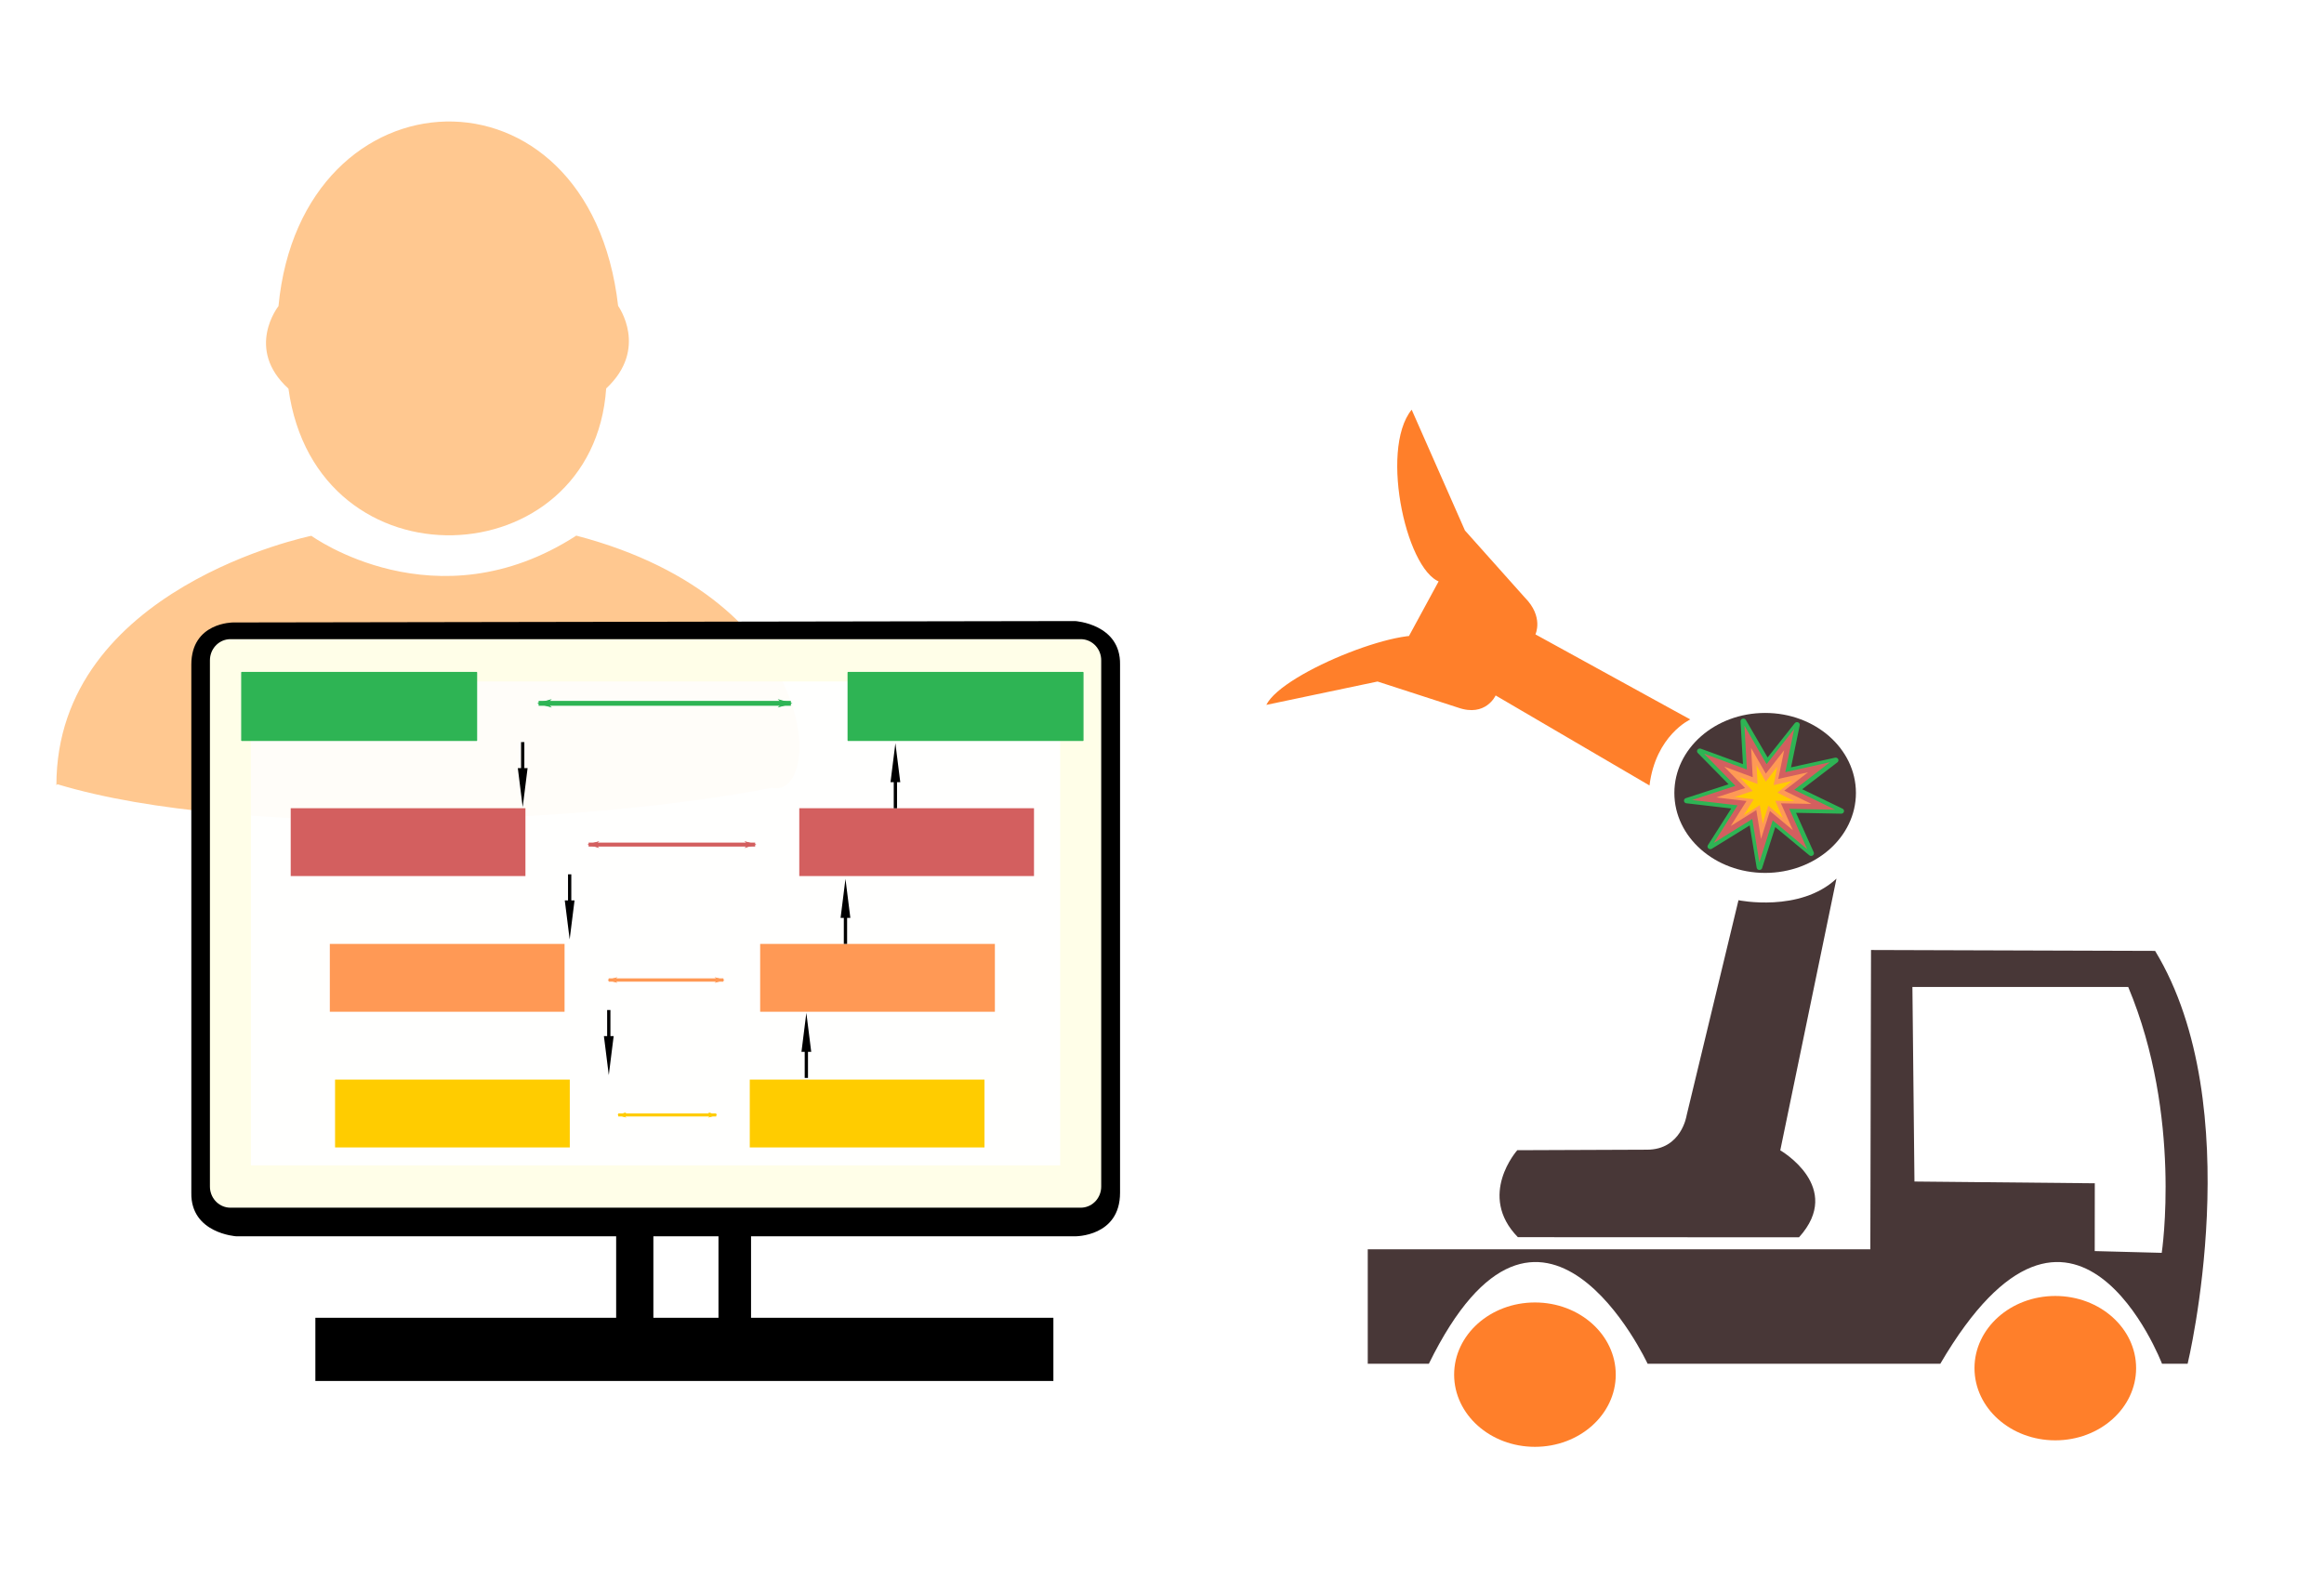 <?xml version="1.0" encoding="UTF-8" standalone="no"?>
<svg
   xmlns:dc="http://purl.org/dc/elements/1.1/"
   xmlns:cc="http://creativecommons.org/ns#"
   xmlns:rdf="http://www.w3.org/1999/02/22-rdf-syntax-ns#"
   xmlns:svg="http://www.w3.org/2000/svg"
   xmlns="http://www.w3.org/2000/svg"
   xmlns:sodipodi="http://sodipodi.sourceforge.net/DTD/sodipodi-0.dtd"
   xmlns:inkscape="http://www.inkscape.org/namespaces/inkscape"
   width="210mm"
   height="144mm"
   viewBox="0 0 210 144"
   version="1.1"
   id="svg8"
   inkscape:version="1.0.2-2 (e86c870879, 2021-01-15)"
   sodipodi:docname="Vmodel.svg">
  <defs
     id="defs2">
    <pattern
       id="EMFhbasepattern"
       patternUnits="userSpaceOnUse"
       width="6"
       height="6"
       x="0"
       y="0" />
    <inkscape:path-effect
       effect="spiro"
       id="path-effect22474"
       is_visible="true"
       lpeversion="1" />
    <inkscape:path-effect
       effect="spiro"
       id="path-effect22166"
       is_visible="true"
       lpeversion="1" />
    <inkscape:path-effect
       effect="spiro"
       id="path-effect21974"
       is_visible="true"
       lpeversion="1" />
    <marker
       style="overflow:visible"
       id="Arrow1Lend"
       refX="0"
       refY="0"
       orient="auto"
       inkscape:stockid="Arrow1Lend"
       inkscape:isstock="true">
      <path
         transform="matrix(-0.8,0,0,-0.8,-10,0)"
         style="fill:#aad400;fill-opacity:1;fill-rule:evenodd;stroke:#aad400;stroke-width:1pt;stroke-opacity:1"
         d="M 0,0 5,-5 -12.5,0 5,5 Z"
         id="path884" />
    </marker>
    <marker
       style="overflow:visible"
       id="Arrow1Lstart"
       refX="0"
       refY="0"
       orient="auto"
       inkscape:stockid="Arrow1Lstart"
       inkscape:isstock="true">
      <path
         transform="matrix(0.8,0,0,0.8,10,0)"
         style="fill:#aad400;fill-opacity:1;fill-rule:evenodd;stroke:#aad400;stroke-width:1pt;stroke-opacity:1"
         d="M 0,0 5,-5 -12.5,0 5,5 Z"
         id="path881" />
    </marker>
    <inkscape:path-effect
       effect="spiro"
       id="path-effect21755"
       is_visible="true"
       lpeversion="1" />
    <inkscape:path-effect
       effect="powerstroke"
       id="path-effect2511"
       is_visible="true"
       offset_points="1,0.5"
       sort_points="true"
       interpolator_type="CubicBezierJohan"
       interpolator_beta="0.2"
       start_linecap_type="zerowidth"
       linejoin_type="extrp_arc"
       miter_limit="4"
       end_linecap_type="zerowidth"
       lpeversion="0"
       scale_width="1" />
    <inkscape:path-effect
       effect="spiro"
       id="path-effect2509"
       is_visible="true"
       lpeversion="0" />
    <marker
       style="overflow:visible"
       id="Arrow1Lstart-6"
       refX="0"
       refY="0"
       orient="auto"
       inkscape:stockid="Arrow1Lstart"
       inkscape:isstock="true">
      <path
         transform="matrix(0.8,0,0,0.8,10,0)"
         style="fill:#d35f5f;fill-opacity:1;fill-rule:evenodd;stroke:#d35f5f;stroke-width:1pt;stroke-opacity:1"
         d="M 0,0 5,-5 -12.5,0 5,5 Z"
         id="path881-5" />
    </marker>
    <marker
       style="overflow:visible"
       id="Arrow1Lend-6"
       refX="0"
       refY="0"
       orient="auto"
       inkscape:stockid="Arrow1Lend"
       inkscape:isstock="true">
      <path
         transform="matrix(-0.8,0,0,-0.8,-10,0)"
         style="fill:#d35f5f;fill-opacity:1;fill-rule:evenodd;stroke:#d35f5f;stroke-width:1pt;stroke-opacity:1"
         d="M 0,0 5,-5 -12.5,0 5,5 Z"
         id="path884-3" />
    </marker>
    <marker
       style="overflow:visible"
       id="Arrow1Lstart-6-3"
       refX="0"
       refY="0"
       orient="auto"
       inkscape:stockid="Arrow1Lstart"
       inkscape:isstock="true">
      <path
         transform="matrix(0.8,0,0,0.8,10,0)"
         style="fill:#ff9955;fill-opacity:1;fill-rule:evenodd;stroke:#ff9955;stroke-width:1pt;stroke-opacity:1"
         d="M 0,0 5,-5 -12.5,0 5,5 Z"
         id="path881-5-0" />
    </marker>
    <marker
       style="overflow:visible"
       id="Arrow1Lend-6-8"
       refX="0"
       refY="0"
       orient="auto"
       inkscape:stockid="Arrow1Lend"
       inkscape:isstock="true">
      <path
         transform="matrix(-0.8,0,0,-0.8,-10,0)"
         style="fill:#ff9955;fill-opacity:1;fill-rule:evenodd;stroke:#ff9955;stroke-width:1pt;stroke-opacity:1"
         d="M 0,0 5,-5 -12.5,0 5,5 Z"
         id="path884-3-3" />
    </marker>
    <marker
       style="overflow:visible"
       id="Arrow1Lstart-6-3-5"
       refX="0"
       refY="0"
       orient="auto"
       inkscape:stockid="Arrow1Lstart"
       inkscape:isstock="true">
      <path
         transform="matrix(0.8,0,0,0.8,10,0)"
         style="fill:#ffcc00;fill-opacity:1;fill-rule:evenodd;stroke:#ffcc00;stroke-width:1pt;stroke-opacity:1"
         d="M 0,0 5,-5 -12.5,0 5,5 Z"
         id="path881-5-0-1" />
    </marker>
    <marker
       style="overflow:visible"
       id="Arrow1Lend-6-8-1"
       refX="0"
       refY="0"
       orient="auto"
       inkscape:stockid="Arrow1Lend"
       inkscape:isstock="true">
      <path
         transform="matrix(-0.8,0,0,-0.8,-10,0)"
         style="fill:#ffcc00;fill-opacity:1;fill-rule:evenodd;stroke:#ffcc00;stroke-width:1pt;stroke-opacity:1"
         d="M 0,0 5,-5 -12.5,0 5,5 Z"
         id="path884-3-3-9" />
    </marker>
    <marker
       style="overflow:visible"
       id="Arrow1Lstart-2"
       refX="0"
       refY="0"
       orient="auto"
       inkscape:stockid="Arrow1Lstart"
       inkscape:isstock="true">
      <path
         transform="matrix(0.8,0,0,0.8,10,0)"
         style="fill:#2eb454;fill-opacity:1;fill-rule:evenodd;stroke:#2eb454;stroke-width:1pt;stroke-opacity:1"
         d="M 0,0 5,-5 -12.5,0 5,5 Z"
         id="path881-1" />
    </marker>
    <marker
       style="overflow:visible"
       id="Arrow1Lend-8"
       refX="0"
       refY="0"
       orient="auto"
       inkscape:stockid="Arrow1Lend"
       inkscape:isstock="true">
      <path
         transform="matrix(-0.8,0,0,-0.8,-10,0)"
         style="fill:#2eb454;fill-opacity:1;fill-rule:evenodd;stroke:#2eb454;stroke-width:1pt;stroke-opacity:1"
         d="M 0,0 5,-5 -12.5,0 5,5 Z"
         id="path884-35" />
    </marker>
    <marker
       style="overflow:visible"
       id="Arrow1Lstart-6-7"
       refX="0"
       refY="0"
       orient="auto"
       inkscape:stockid="Arrow1Lstart"
       inkscape:isstock="true">
      <path
         transform="matrix(0.8,0,0,0.8,10,0)"
         style="fill:#d35f5f;fill-opacity:1;fill-rule:evenodd;stroke:#d35f5f;stroke-width:1pt;stroke-opacity:1"
         d="M 0,0 5,-5 -12.5,0 5,5 Z"
         id="path881-5-6" />
    </marker>
    <marker
       style="overflow:visible"
       id="Arrow1Lend-6-6"
       refX="0"
       refY="0"
       orient="auto"
       inkscape:stockid="Arrow1Lend"
       inkscape:isstock="true">
      <path
         transform="matrix(-0.8,0,0,-0.8,-10,0)"
         style="fill:#d35f5f;fill-opacity:1;fill-rule:evenodd;stroke:#d35f5f;stroke-width:1pt;stroke-opacity:1"
         d="M 0,0 5,-5 -12.5,0 5,5 Z"
         id="path884-3-9" />
    </marker>
    <marker
       style="overflow:visible"
       id="Arrow1Lstart-6-3-57"
       refX="0"
       refY="0"
       orient="auto"
       inkscape:stockid="Arrow1Lstart"
       inkscape:isstock="true">
      <path
         transform="matrix(0.8,0,0,0.8,10,0)"
         style="fill:#ff9955;fill-opacity:1;fill-rule:evenodd;stroke:#ff9955;stroke-width:1pt;stroke-opacity:1"
         d="M 0,0 5,-5 -12.5,0 5,5 Z"
         id="path881-5-0-2" />
    </marker>
    <marker
       style="overflow:visible"
       id="Arrow1Lend-6-8-2"
       refX="0"
       refY="0"
       orient="auto"
       inkscape:stockid="Arrow1Lend"
       inkscape:isstock="true">
      <path
         transform="matrix(-0.8,0,0,-0.8,-10,0)"
         style="fill:#ff9955;fill-opacity:1;fill-rule:evenodd;stroke:#ff9955;stroke-width:1pt;stroke-opacity:1"
         d="M 0,0 5,-5 -12.5,0 5,5 Z"
         id="path884-3-3-1" />
    </marker>
    <marker
       style="overflow:visible"
       id="Arrow1Lstart-6-3-5-3"
       refX="0"
       refY="0"
       orient="auto"
       inkscape:stockid="Arrow1Lstart"
       inkscape:isstock="true">
      <path
         transform="matrix(0.8,0,0,0.8,10,0)"
         style="fill:#ffcc00;fill-opacity:1;fill-rule:evenodd;stroke:#ffcc00;stroke-width:1pt;stroke-opacity:1"
         d="M 0,0 5,-5 -12.5,0 5,5 Z"
         id="path881-5-0-1-1" />
    </marker>
    <marker
       style="overflow:visible"
       id="Arrow1Lend-6-8-1-8"
       refX="0"
       refY="0"
       orient="auto"
       inkscape:stockid="Arrow1Lend"
       inkscape:isstock="true">
      <path
         transform="matrix(-0.8,0,0,-0.8,-10,0)"
         style="fill:#ffcc00;fill-opacity:1;fill-rule:evenodd;stroke:#ffcc00;stroke-width:1pt;stroke-opacity:1"
         d="M 0,0 5,-5 -12.5,0 5,5 Z"
         id="path884-3-3-9-2" />
    </marker>
  </defs>
  <sodipodi:namedview
     id="base"
     pagecolor="#ffffff"
     bordercolor="#666666"
     borderopacity="1.0"
     inkscape:pageopacity="0.0"
     inkscape:pageshadow="2"
     inkscape:zoom="1"
     inkscape:cx="475.45269"
     inkscape:cy="455.34519"
     inkscape:document-units="mm"
     inkscape:current-layer="layer1"
     inkscape:document-rotation="0"
     showgrid="false"
     inkscape:window-width="2560"
     inkscape:window-height="1336"
     inkscape:window-x="-8"
     inkscape:window-y="-8"
     inkscape:window-maximized="1" />
  <g
     inkscape:label="Vrstva 1"
     inkscape:groupmode="layer"
     id="layer1">
    <g
       id="g43491"
       style="fill:#ffc890;fill-opacity:1"
       transform="matrix(0.09,0,0,0.082,3.925,4.54)">
      <path
         d="m 14,809 c 187,62 541.427,41.92 717.427,3.92 -204,-154 0,0 0,0 C 782.846,826.333 784.938,606.81 535,535 c -141,100 -266,0.2 -266,0.2 0,0 -256,57 -256,275 z"
         id="path184"
         sodipodi:nodetypes="ccccccc"
         style="fill:#ffc890;fill-opacity:1" />
      <path
         d="m 236,282 c 0,0 -34,47 10,91 28,223 306,208 319,-0.2 43,-44 12,-91 12,-91 C 548,3.8 259,17.8 236,282 Z"
         id="path186"
         style="fill:#ffc890;fill-opacity:1" />
    </g>
    <g
       id="g5479"
       transform="translate(14.023,-6.615)">
      <g
         id="g1631"
         transform="matrix(0.774,0,0,0.798,150.804,-8.585)">
        <path
           d="m -87.442,89.388 -98.289,0.159 c 0,0 -4.887,-0.032 -4.887,4.773 v 59.817 c -0.091,4.614 5.249,4.932 5.249,4.932 h 44.348 v 9.227 h -35.116 v 7.159 h 86.161 v -7.159 h -35.297 v -9.227 h 37.831 c 0,0 5.249,0.064 5.249,-4.932 V 94.32 c 0.091,-4.614 -5.249,-4.932 -5.249,-4.932 z m -99.194,3.5 h 100.642 l 0.072,62.522 -100.642,0.318 z m 49.959,66.181 h 7.602 v 9.227 h -7.602 z"
           id="path2817"
           style="fill:#000000;fill-opacity:1;stroke-width:0.17" />
        <g
           id="g26712"
           transform="matrix(0.134,0,0,0.126,-220.588,54.284)"
           style="fill:none;fill-opacity:1">
          <rect
             style="fill:none;fill-opacity:1;stroke:none;stroke-width:28;stroke-linecap:round;stroke-linejoin:bevel;paint-order:stroke markers fill"
             id="rect26657"
             width="556.4"
             height="393"
             x="420.641"
             y="479.5"
             ry="0" />
        </g>
        <rect
           style="opacity:1;fill:#fffffd;fill-opacity:0.957;stroke:#fffee8;stroke-width:4.787;stroke-linecap:round;stroke-linejoin:round;stroke-opacity:1;paint-order:stroke markers fill"
           id="rect1575"
           width="99.267"
           height="59.604"
           x="-186.053"
           y="93.831" />
      </g>
      <rect
         style="fill:#ffcc00;fill-opacity:1;fill-rule:nonzero;stroke:none;stroke-width:0.114;stroke-linecap:round;stroke-linejoin:round;stroke-miterlimit:4;stroke-dasharray:none;stroke-dashoffset:0;stroke-opacity:1"
         id="rect2847-2"
         width="21.21"
         height="6.132"
         x="53.727"
         y="104.189" />
      <rect
         style="fill:#ff9955;fill-opacity:1;fill-rule:nonzero;stroke:none;stroke-width:0.114;stroke-linecap:round;stroke-linejoin:round;stroke-miterlimit:4;stroke-dasharray:none;stroke-dashoffset:0;stroke-opacity:1"
         id="rect2847-2-6"
         width="21.21"
         height="6.132"
         x="54.666"
         y="91.926" />
      <rect
         style="fill:#d35f5f;fill-opacity:1;fill-rule:nonzero;stroke:none;stroke-width:0.114;stroke-linecap:round;stroke-linejoin:round;stroke-miterlimit:4;stroke-dasharray:none;stroke-dashoffset:0;stroke-opacity:1"
         id="rect2847-2-3"
         width="21.21"
         height="6.132"
         x="58.201"
         y="79.662" />
      <rect
         style="fill:#2eb454;fill-opacity:1;fill-rule:nonzero;stroke:#2eb454;stroke-width:0.114;stroke-linecap:round;stroke-linejoin:round;stroke-miterlimit:4;stroke-dasharray:none;stroke-dashoffset:0;stroke-opacity:1"
         id="rect2847-2-5"
         width="21.21"
         height="6.132"
         x="62.62"
         y="67.399" />
      <rect
         style="fill:#ffcc00;fill-opacity:1;fill-rule:nonzero;stroke:none;stroke-width:0.114;stroke-linecap:round;stroke-linejoin:round;stroke-miterlimit:4;stroke-dasharray:none;stroke-dashoffset:0;stroke-opacity:1"
         id="rect2847-2-56"
         width="21.21"
         height="6.132"
         x="-37.464"
         y="104.189"
         transform="scale(-1,1)" />
      <rect
         style="fill:#ff9955;fill-opacity:1;fill-rule:nonzero;stroke:none;stroke-width:0.114;stroke-linecap:round;stroke-linejoin:round;stroke-miterlimit:4;stroke-dasharray:none;stroke-dashoffset:0;stroke-opacity:1"
         id="rect2847-2-6-3"
         width="21.21"
         height="6.132"
         x="-36.991"
         y="91.926"
         transform="scale(-1,1)" />
      <rect
         style="fill:#d35f5f;fill-opacity:1;fill-rule:nonzero;stroke:none;stroke-width:0.114;stroke-linecap:round;stroke-linejoin:round;stroke-miterlimit:4;stroke-dasharray:none;stroke-dashoffset:0;stroke-opacity:1"
         id="rect2847-2-3-1"
         width="21.21"
         height="6.132"
         x="-33.456"
         y="79.662"
         transform="scale(-1,1)" />
      <rect
         style="fill:#2eb454;fill-opacity:1;fill-rule:nonzero;stroke:#2eb454;stroke-width:0.114;stroke-linecap:round;stroke-linejoin:round;stroke-miterlimit:4;stroke-dasharray:none;stroke-dashoffset:0;stroke-opacity:1"
         id="rect2847-2-5-4"
         width="21.21"
         height="6.132"
         x="-29.037"
         y="67.399"
         transform="scale(-1,1)" />
      <g
         id="g2483-6-8"
         transform="matrix(0,0.006,-0.001,0,45.901,85.436)">
        <path
           id="path2481-5-1"
           d="M 33.7,8300.019 H 426.2 v -292.6 l 587.5,441 -587.5,441 v -292.6 H 33.7 Z"
           inkscape:connector-curvature="0" />
      </g>
      <g
         id="g2483-6-9"
         transform="matrix(0,0.006,-0.001,0,49.436,97.7)">
        <path
           id="path2481-5-7"
           d="M 33.7,8300.019 H 426.2 v -292.6 l 587.5,441 -587.5,441 v -292.6 H 33.7 Z"
           inkscape:connector-curvature="0" />
      </g>
      <g
         id="g2483-6-9-5"
         transform="matrix(0,-0.006,-0.001,0,67.288,104.24)">
        <path
           id="path2481-5-7-4"
           d="M 33.7,8300.019 H 426.2 v -292.6 l 587.5,441 -587.5,441 v -292.6 H 33.7 Z"
           inkscape:connector-curvature="0" />
      </g>
      <g
         id="g2483-6-9-5-8"
         transform="matrix(0,-0.006,-0.001,0,70.823,92.13)">
        <path
           id="path2481-5-7-4-3"
           d="M 33.7,8300.019 H 426.2 v -292.6 l 587.5,441 -587.5,441 v -292.6 H 33.7 Z"
           inkscape:connector-curvature="0" />
      </g>
      <g
         id="g2483-6-9-5-7"
         transform="matrix(0,-0.006,-0.001,0,75.334,79.867)">
        <path
           id="path2481-5-7-4-38"
           d="M 33.7,8300.019 H 426.2 v -292.6 l 587.5,441 -587.5,441 v -292.6 H 33.7 Z"
           inkscape:connector-curvature="0" />
      </g>
      <g
         id="g2483-6-9-5-7-2"
         transform="matrix(0,0.006,-0.001,0,41.658,73.483)">
        <path
           id="path2481-5-7-4-38-3"
           d="M 33.7,8300.019 H 426.2 v -292.6 l 587.5,441 -587.5,441 v -292.6 H 33.7 Z"
           inkscape:connector-curvature="0" />
      </g>
      <path
         style="fill:#2eb454;fill-opacity:1;stroke:#2eb454;stroke-width:0.44;stroke-linecap:butt;stroke-linejoin:miter;stroke-miterlimit:4;stroke-dasharray:none;stroke-opacity:1;marker-start:url(#Arrow1Lstart-2);marker-end:url(#Arrow1Lend-8)"
         d="M 34.647,70.182 H 57.443"
         id="path21753"
         inkscape:path-effect="#path-effect21755"
         inkscape:original-d="m 34.647439,70.181701 c 7.562211,-0.02563 15.197002,9.2e-5 22.795306,0" />
      <path
         style="fill:#d35f5f;fill-opacity:1;stroke:#d35f5f;stroke-width:0.358;stroke-linecap:butt;stroke-linejoin:miter;stroke-miterlimit:4;stroke-dasharray:none;stroke-opacity:1;marker-start:url(#Arrow1Lstart-6-7);marker-end:url(#Arrow1Lend-6-6)"
         d="M 39.163,82.949 H 54.214"
         id="path21753-5"
         inkscape:path-effect="#path-effect21974"
         inkscape:original-d="m 39.162786,82.948778 c 4.993175,-0.02563 10.034271,9.2e-5 15.051279,0" />
      <path
         style="fill:#ff9955;fill-opacity:1;stroke:#ff9955;stroke-width:0.297;stroke-linecap:butt;stroke-linejoin:miter;stroke-miterlimit:4;stroke-dasharray:none;stroke-opacity:1;marker-start:url(#Arrow1Lstart-6-3-57);marker-end:url(#Arrow1Lend-6-8-2)"
         d="M 40.971,95.189 H 51.351"
         id="path21753-5-7"
         inkscape:path-effect="#path-effect22166"
         inkscape:original-d="m 40.971215,95.188852 c 3.4434,-0.02563 6.919844,9.5e-5 10.379677,0" />
      <path
         style="fill:#ffcc00;fill-opacity:1;stroke:#ffcc00;stroke-width:0.274;stroke-linecap:butt;stroke-linejoin:miter;stroke-miterlimit:4;stroke-dasharray:none;stroke-opacity:1;marker-start:url(#Arrow1Lstart-6-3-5-3);marker-end:url(#Arrow1Lend-6-8-1-8)"
         d="M 41.843,107.384 H 50.7"
         id="path21753-5-7-7"
         inkscape:path-effect="#path-effect22474"
         inkscape:original-d="m 41.843455,107.3837 c 2.938187,-0.0256 5.904573,9e-5 8.856785,0" />
    </g>
    <g
       id="g5400"
       transform="translate(2.117,5.821)">
      <g
         id="g4638"
         transform="translate(2.117,10.319)">
        <path
           d="m 164.834,69.721 -0.062,27.052 h -45.414 v 10.344 h 5.521 c 10.151,-20.687 19.768,0 19.768,0 h 26.447 c 12.11,-20.687 20.035,0 20.035,0 h 2.315 c 0,0 5.61,-23.233 -2.939,-37.316 z m 3.74,3.342 h 19.501 c 4.898,11.696 3.028,24.029 3.028,24.029 l -6.055,-0.159 0.007,-6.127 -16.296,-0.159 z"
           id="path1428"
           style="fill:#483737;stroke-width:0.084" />
        <ellipse
           cx="134.466"
           cy="108.101"
           style="fill:#ff7f2a;stroke-width:0.084"
           id="circle1430"
           rx="7.302"
           ry="6.524" />
        <ellipse
           cx="181.486"
           cy="107.514"
           style="fill:#ff7f2a;stroke-width:0.084"
           id="circle1432"
           rx="7.302"
           ry="6.524" />
        <path
           d="m 158.327,95.688 c 4.101,-4.533 -1.693,-7.861 -1.693,-7.861 l 5.078,-24.557 c -3.32,3.098 -8.854,1.951 -8.854,1.951 l -4.687,19.45 c 0,0 -0.456,3.098 -3.581,3.098 l -11.719,0.046 c 0,0 -3.646,4.074 0.052,7.861 z"
           id="path2480"
           style="fill:#483737;stroke-width:0.061" />
        <ellipse
           cx="-155.267"
           cy="55.525"
           id="circle2482"
           transform="scale(-1,1)"
           rx="8.203"
           ry="7.229"
           style="fill:#483737;stroke-width:0.061" />
        <path
           d="m 127.508,47.811 c 2.515,0.889 3.406,-1.096 3.406,-1.096 l 13.903,8.136 c 0.56,-4.533 3.684,-5.967 3.684,-5.967 l -13.991,-7.688 c 0,0 0.77,-1.588 -0.958,-3.329 l -5.41,-6.061 -4.815,-10.919 c -2.986,3.669 -0.342,15.203 2.84,15.636 2.193,0.367 -0.352,-0.214 -0.352,-0.214 l -2.833,5.219 c 0,0 3.396,1.573 2.15,0.142 -1.495,-1.717 -13.447,2.879 -14.94,5.898 l 10.052,-2.112 z"
           style="fill:#ff7f2a;stroke-width:0.062"
           id="path2484"
           sodipodi:nodetypes="cccccccccccsccc" />
      </g>
      <g
         id="g5386"
         transform="matrix(0.237,0,0,0.241,87.907,39.712)">
        <path
           sodipodi:type="star"
           style="fill:#2eb454;fill-opacity:1;stroke:#2eb454;stroke-width:1.186;stroke-linecap:round;stroke-linejoin:round;paint-order:stroke markers fill"
           id="path4640"
           sodipodi:sides="9"
           sodipodi:cx="275.69583"
           sodipodi:cy="91.28125"
           sodipodi:r1="16.670849"
           sodipodi:r2="6.8569536"
           sodipodi:arg1="0.9431669"
           sodipodi:arg2="1.2922328"
           inkscape:flatsided="false"
           inkscape:rounded="0"
           inkscape:randomized="0"
           d="m 285.485,104.775 -7.904,-6.901 -3.06,10.037 -1.619,-10.367 -8.796,5.722 5.424,-8.982 -10.416,-1.27 9.929,-3.395 -7.162,-7.668 9.788,3.782 -0.557,-10.478 5.067,9.188 6.308,-8.385 -2.025,10.296 10.222,-2.368 -8.169,6.586 9.353,4.756 -10.491,-0.206 z"
           inkscape:transform-center-x="0.36664473"
           inkscape:transform-center-y="0.5043727"
           transform="matrix(1.798,0,0,1.678,-202.614,-44.746)" />
        <path
           sodipodi:type="star"
           style="fill:#d35f5f;fill-opacity:1;stroke:none;stroke-width:1.186;stroke-linecap:round;stroke-linejoin:round;paint-order:stroke markers fill"
           id="path4640-6"
           sodipodi:sides="9"
           sodipodi:cx="275.69583"
           sodipodi:cy="91.28125"
           sodipodi:r1="16.670849"
           sodipodi:r2="6.8569536"
           sodipodi:arg1="0.9431669"
           sodipodi:arg2="1.2922328"
           inkscape:flatsided="false"
           inkscape:rounded="0"
           inkscape:randomized="0"
           inkscape:transform-center-x="0.33967217"
           inkscape:transform-center-y="0.47207231"
           transform="matrix(1.666,0,0,1.57,-166.41,-34.94)"
           d="m 285.485,104.775 -7.904,-6.901 -3.06,10.037 -1.619,-10.367 -8.796,5.722 5.424,-8.982 -10.416,-1.27 9.929,-3.395 -7.162,-7.668 9.788,3.782 -0.557,-10.478 5.067,9.188 6.308,-8.385 -2.025,10.296 10.222,-2.368 -8.169,6.586 9.353,4.756 -10.491,-0.206 z" />
        <path
           sodipodi:type="star"
           style="fill:#ff9955;fill-opacity:1;stroke:none;stroke-width:1.186;stroke-linecap:round;stroke-linejoin:round;paint-order:stroke markers fill"
           id="path4640-6-3"
           sodipodi:sides="9"
           sodipodi:cx="275.69583"
           sodipodi:cy="91.28125"
           sodipodi:r1="16.670849"
           sodipodi:r2="6.8569536"
           sodipodi:arg1="0.9431669"
           sodipodi:arg2="1.2922328"
           inkscape:flatsided="false"
           inkscape:rounded="0"
           inkscape:randomized="0"
           inkscape:transform-center-x="0.22600826"
           inkscape:transform-center-y="0.31376142"
           transform="matrix(1.108,0,0,1.044,-12.591,13.024)"
           d="m 285.485,104.775 -7.904,-6.901 -3.06,10.037 -1.619,-10.367 -8.796,5.722 5.424,-8.982 -10.416,-1.27 9.929,-3.395 -7.162,-7.668 9.788,3.782 -0.557,-10.478 5.067,9.188 6.308,-8.385 -2.025,10.296 10.222,-2.368 -8.169,6.586 9.353,4.756 -10.491,-0.206 z" />
        <path
           sodipodi:type="star"
           style="fill:#ffcc00;fill-opacity:1;stroke:none;stroke-width:1.186;stroke-linecap:round;stroke-linejoin:round;paint-order:stroke markers fill"
           id="path4640-6-3-1"
           sodipodi:sides="9"
           sodipodi:cx="275.69583"
           sodipodi:cy="91.28125"
           sodipodi:r1="16.670849"
           sodipodi:r2="6.8569536"
           sodipodi:arg1="0.9431669"
           sodipodi:arg2="1.2922328"
           inkscape:flatsided="false"
           inkscape:rounded="0"
           inkscape:randomized="0"
           inkscape:transform-center-x="0.14200253"
           inkscape:transform-center-y="0.20172984"
           transform="matrix(0.696,0,0,0.671,101.17,47.551)"
           d="m 285.485,104.775 -7.904,-6.901 -3.06,10.037 -1.619,-10.367 -8.796,5.722 5.424,-8.982 -10.416,-1.27 9.929,-3.395 -7.162,-7.668 9.788,3.782 -0.557,-10.478 5.067,9.188 6.308,-8.385 -2.025,10.296 10.222,-2.368 -8.169,6.586 9.353,4.756 -10.491,-0.206 z" />
      </g>
    </g>
  </g>
</svg>
